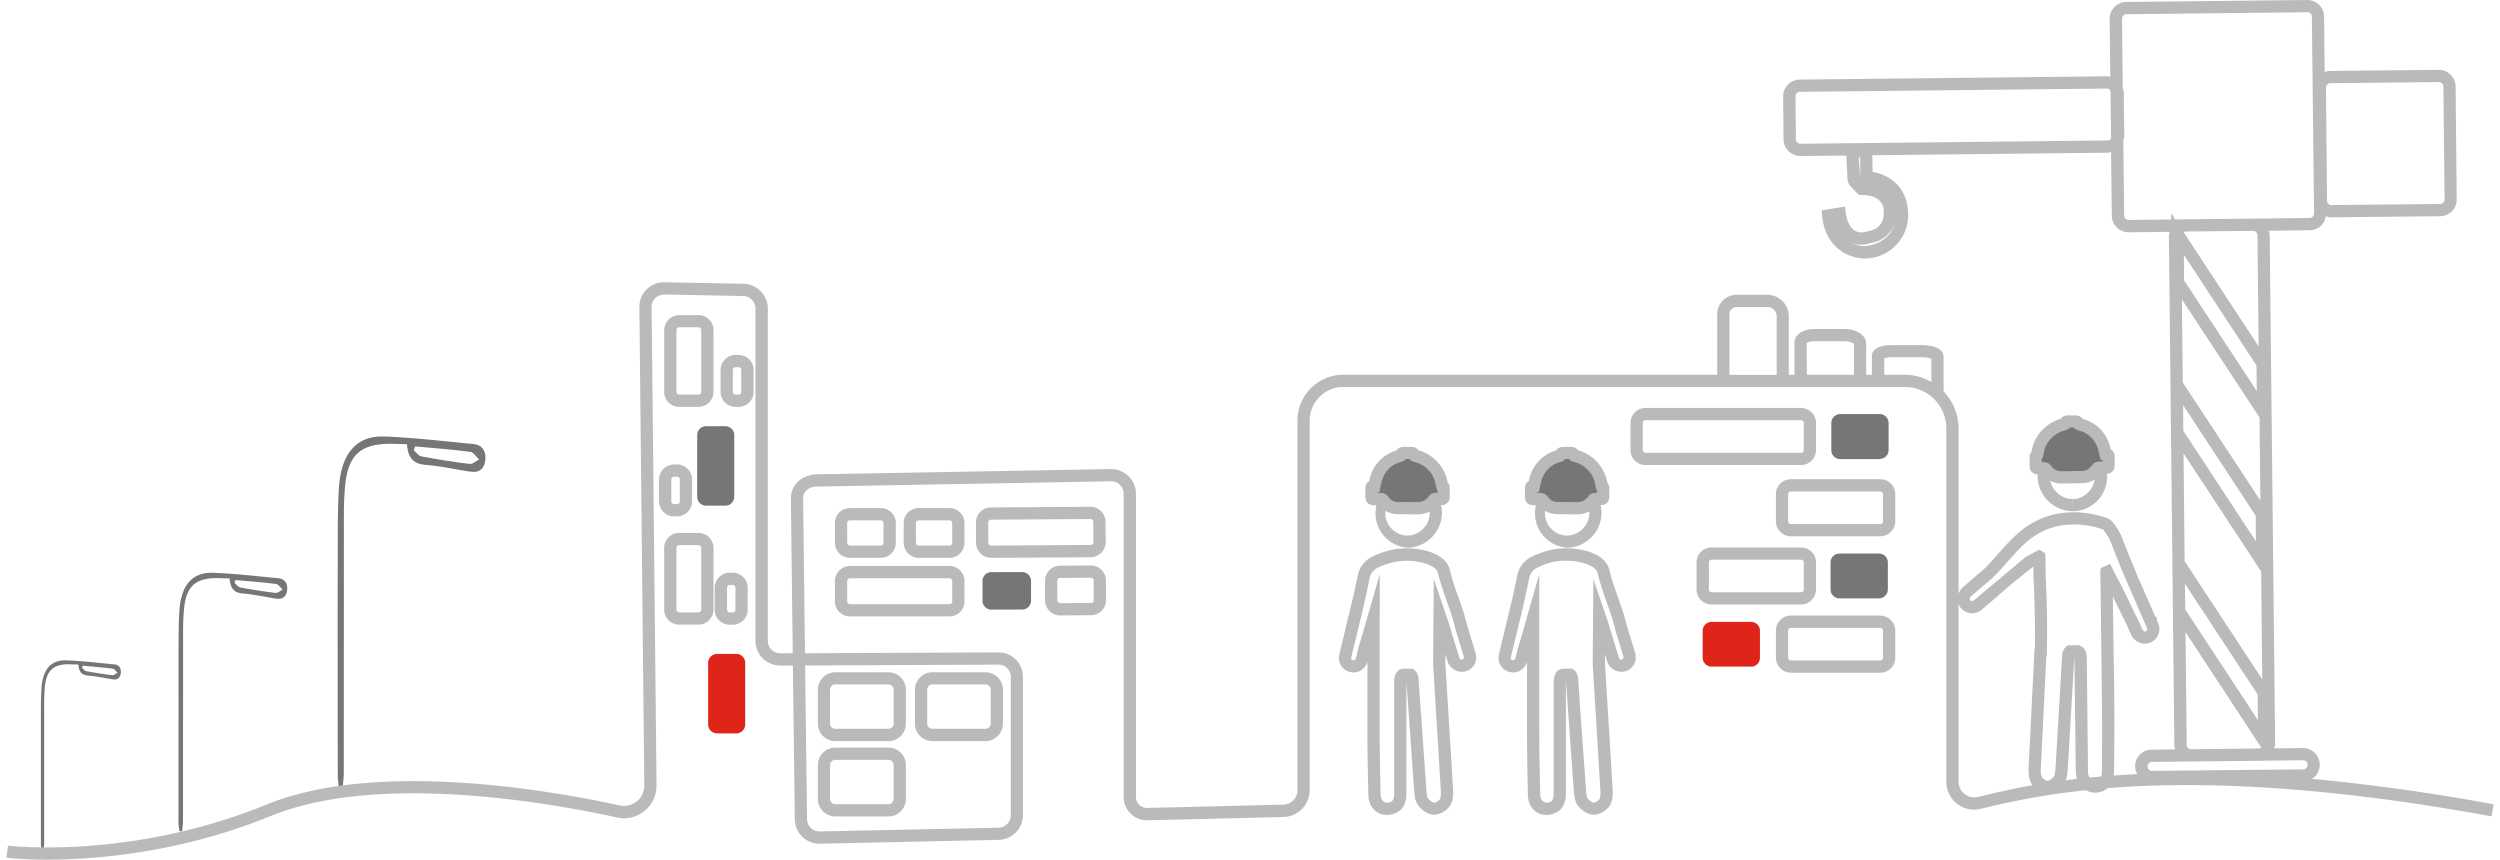<svg xmlns="http://www.w3.org/2000/svg" width="228.7" height="78.64" xml:space="preserve"><path fill="#767676" d="M66.35 46.26H64.6a.82.82 0 0 1-.82-.82v-5.63c0-.46.36-.82.81-.82h1.76c.46 0 .82.36.82.81v5.64c0 .45-.36.82-.82.82"/><path fill="#DF2419" d="M67.36 67.09H65.6a.82.82 0 0 1-.82-.82v-5.63c0-.45.37-.82.82-.82h1.76c.45 0 .81.37.81.81v5.64c0 .45-.36.82-.81.82"/><path fill="#767676" d="m90.68 52.34 2.82-.01c.45 0 .81.36.82.8v1.8c.01.46-.35.82-.8.83l-2.82.01a.82.82 0 0 1-.82-.8v-1.8c-.01-.46.35-.83.8-.83M37.23 40.63c.1 1.43.75 1.82 1.73 1.9 1.26.1 2.5.37 3.76.57.13.03.25.04.38.05.7.1 1.22-.22 1.3-1.11.08-.9-.41-1.36-1.09-1.42-2.7-.26-5.41-.58-8.13-.69-2.58-.1-3.98 1.56-4.18 4.74-.1 1.7-.1 3.4-.1 5.1-.02 7.06-.01 14.12 0 21.17 0 .38.07.75.1 1.13l.34-.01c.04-.45.11-.9.11-1.35l.01-23.72c0-.77.03-1.55.09-2.32.2-2.61 1.1-3.78 3.2-4.02.8-.1 1.63-.02 2.48-.02m.63.58.11-.37c1.69.15 3.38.28 5.06.5.28.03.53.45.8.7-.3.14-.6.43-.87.4a69.61 69.61 0 0 1-4.4-.69c-.26-.04-.47-.35-.7-.54M21 52.9c.06 1.06.55 1.35 1.27 1.4.93.08 1.85.28 2.77.43l.28.04c.51.06.9-.17.95-.83.06-.66-.3-.99-.8-1.04-1.99-.19-3.98-.43-5.98-.5-1.9-.08-2.93 1.14-3.08 3.48-.08 1.25-.07 2.5-.08 3.76v15.58c0 .28.06.55.09.83h.24c.03-.34.08-.67.08-1l.01-17.46c0-.57.02-1.14.07-1.7.14-1.93.8-2.79 2.35-2.97.6-.07 1.2-.01 1.83-.01m.46.42.08-.27c1.24.12 2.49.2 3.73.37.2.02.39.33.58.51-.21.1-.43.32-.64.3-1.08-.13-2.16-.3-3.24-.5-.18-.04-.34-.27-.51-.4M7.17 60.79c.05.77.4.98.94 1.02.68.05 1.36.2 2.04.31.06.02.13.02.2.03.38.05.66-.12.7-.6.05-.5-.22-.74-.58-.77-1.47-.14-2.94-.32-4.4-.37-1.4-.06-2.17.84-2.28 2.56-.05.92-.05 1.85-.05 2.77v11.47c0 .2.04.4.06.6h.18c.02-.24.06-.48.06-.73V64.23c0-.42.02-.84.05-1.26.11-1.41.6-2.05 1.74-2.18.43-.05.88 0 1.34 0m.34.3.06-.2c.92.1 1.83.16 2.74.28.16.02.3.24.44.38-.16.07-.32.23-.47.22-.8-.1-1.6-.23-2.4-.37-.13-.03-.24-.2-.37-.3M171.96 42h-3.61a.82.82 0 0 1-.82-.82V38.7c0-.45.37-.82.82-.82h3.6c.46 0 .82.37.82.82v2.47c0 .45-.37.81-.81.81M171.88 54.74h-3.6a.82.82 0 0 1-.82-.82v-2.47c0-.45.36-.81.81-.81h3.61c.45 0 .82.36.82.81v2.47c0 .45-.37.82-.82.82"/><path fill="#DF2419" d="M160.19 60.98h-3.61a.82.82 0 0 1-.82-.82V57.7c0-.45.37-.81.82-.81h3.6c.46 0 .82.36.82.81v2.47c0 .45-.36.82-.81.82"/><path fill="#BBBABB" d="M189.6 46.77a3.26 3.26 0 0 1-3.2-3.11 3.1 3.1 0 0 1 .9-2.25 3.17 3.17 0 1 1 2.32 5.36h-.03zm0-5.22c-.56 0-1.1.23-1.5.64-.39.4-.6.9-.58 1.44.03 1.1.98 2.02 2.07 2.02v.57l.02-.56c1.1-.01 2.03-.96 2.02-2.07 0-1.12-.91-2.04-2.03-2.04z"/><path fill="#767676" d="M186.23 42.66c0 .12.06.18.19.18h.58a.2.2 0 0 1 .14.06c.37.5.86.77 1.48.77.64 0 1.28 0 1.93-.03.54-.03.95-.3 1.27-.74.06-.08.11-.12.21-.11h.66c.16 0 .21-.06.21-.23v-.74c0-.19-.05-.23-.24-.23h-.04c-.06-.25-.1-.48-.17-.7a3 3 0 0 0-2.21-2.07c-.07-.02-.1-.04-.12-.11-.03-.1-.12-.16-.23-.16l-.74.01c-.1 0-.2.06-.22.16-.01.08-.06.09-.11.1-.8.2-1.44.64-1.92 1.32a3 3 0 0 0-.52 1.4c0 .06-.01.1-.07.13-.05.02-.08.1-.09.14l.01.85"/><path fill="#BBBABB" d="M188.61 44.23a2.3 2.3 0 0 1-1.8-.83h-.34c-.48 0-.79-.3-.8-.72v-.88c0-.16.06-.33.17-.46.09-.57.3-1.08.6-1.53a3.81 3.81 0 0 1 2.07-1.49c.14-.2.36-.31.62-.32h.64c.36 0 .62.12.77.32a3.54 3.54 0 0 1 2.55 2.8c.22.11.36.35.36.7l.01.74c0 .47-.3.78-.77.78h-.51c-.43.53-.98.83-1.61.86l-1.76.03h-.2zm-1.74-1.95h.15c.22 0 .45.12.58.3.26.36.58.53 1.01.53v.56-.56h.2l1.71-.03c.33-.02.6-.18.84-.5.17-.24.4-.35.66-.35h.32v-.14l-.19-.05-.13-.58-.1-.4c-.31-.9-.9-1.47-1.82-1.7a.71.71 0 0 1-.4-.25h-.35a.7.7 0 0 1-.4.25 2.7 2.7 0 0 0-1.6 1.1c-.22.33-.37.72-.42 1.15a.7.7 0 0 1-.15.38v.28h.09zM128.75 50.1a3.15 3.15 0 0 1-.04-6.28c.88 0 1.7.34 2.3.95.6.6.92 1.39.9 2.2a3.23 3.23 0 0 1-3.15 3.14h-.01zm0-5.16a2.03 2.03 0 0 0-2.02 2.03c0 1.1.93 2.02 2.02 2.02v.56-.56c1.1 0 2.03-.94 2.04-2.03a2.07 2.07 0 0 0-2.05-2.03z"/><path fill="#767676" d="M132.06 44.62c0-.05-.04-.12-.08-.14-.06-.03-.07-.07-.07-.12a3.22 3.22 0 0 0-2.45-2.67c-.06-.01-.1-.02-.11-.1-.03-.1-.11-.16-.22-.16h-.74c-.1 0-.19.06-.22.17-.01.07-.05.08-.12.1-1.1.3-1.81 1-2.16 2.08-.07.22-.1.45-.16.69h-.04c-.2.01-.23.05-.23.24v.73c0 .17.06.22.22.22h.64c.1-.01.16.03.22.1.31.43.73.7 1.27.72.63.02 1.27.01 1.9 0 .62 0 1.1-.26 1.46-.76a.19.19 0 0 1 .13-.07h.58c.13-.01.19-.06.19-.18v-.85"/><path fill="#BBBABB" d="m128.84 47.05-1.05-.01a2.14 2.14 0 0 1-1.61-.82h-.51c-.46 0-.77-.3-.77-.77v-.74c0-.33.12-.56.35-.69l.1-.41a3.5 3.5 0 0 1 2.4-2.4c.13-.2.37-.33.64-.33h.74c.27 0 .5.12.64.31a3.78 3.78 0 0 1 2.67 2.96c.11.12.18.29.18.45v.87c0 .42-.3.73-.73.73h-.4c-.44.55-1.05.84-1.77.85h-.88zm-2.54-1.95c.3 0 .52.11.69.34.24.31.5.47.83.48l1.02.01h.82c.47 0 .8-.17 1.05-.54.15-.19.37-.3.6-.3h.2v-.22l-.04-.01-.12-.41c-.06-.45-.2-.82-.43-1.15-.4-.56-.93-.9-1.6-1.06a.68.68 0 0 1-.39-.25h-.33c-.08.1-.2.2-.39.25-.91.25-1.5.8-1.79 1.72l-.1.41-.14.66h-.16v.07h.28zM143.34 50.1a3.15 3.15 0 0 1-.04-6.28c.88 0 1.7.34 2.3.95.6.6.92 1.39.91 2.2a3.23 3.23 0 0 1-3.15 3.14h-.02zm0-5.16a2.03 2.03 0 0 0-2.01 2.03c0 1.1.93 2.02 2.01 2.02v.56l.01-.56c1.1 0 2.03-.94 2.04-2.03.01-.52-.2-1.01-.58-1.4-.4-.4-.93-.63-1.47-.63z"/><g fill="#BBBABB"><path d="M63.9 28.83h-1.77c-.76 0-1.37.62-1.37 1.38v5.64c0 .76.61 1.37 1.37 1.37h1.76c.76 0 1.38-.61 1.38-1.37V30.2c0-.76-.62-1.38-1.38-1.38zm.25 7.02c0 .14-.12.25-.26.25h-1.76a.26.26 0 0 1-.25-.25V30.2c0-.14.11-.26.25-.26h1.76c.14 0 .26.12.26.26v5.64zM77.75 51.03h2.82c.76 0 1.38-.62 1.38-1.38v-1.8c0-.76-.62-1.37-1.38-1.37h-2.81c-.76 0-1.38.61-1.38 1.37v1.8c0 .76.62 1.38 1.38 1.38zm-.25-3.18c0-.14.11-.25.25-.25h2.82c.14 0 .25.11.25.25v1.8c0 .14-.11.26-.25.26h-2.81a.26.26 0 0 1-.26-.26v-1.8zM88.23 47.85c0-.76-.61-1.37-1.37-1.37h-2.82c-.76 0-1.37.61-1.37 1.37v1.8c0 .76.61 1.38 1.37 1.38h2.82c.76 0 1.37-.62 1.37-1.38v-1.8zm-1.12 1.8c0 .14-.11.26-.25.26h-2.82a.26.26 0 0 1-.25-.26v-1.8c0-.14.11-.25.25-.25h2.82c.14 0 .25.11.25.25v1.8zM76.38 55.02c0 .76.62 1.37 1.38 1.37h9.1c.76 0 1.37-.61 1.37-1.37v-1.86c0-.76-.61-1.38-1.37-1.38h-9.1c-.76 0-1.38.62-1.38 1.38v1.86zm1.12-1.86c0-.14.11-.26.25-.26h9.1c.15 0 .26.12.26.26v1.86c0 .14-.11.25-.25.25h-9.1a.26.26 0 0 1-.26-.25v-1.86zM67.56 32.47h-.26c-.76 0-1.38.62-1.38 1.37v2c0 .77.62 1.38 1.38 1.38h.26c.76 0 1.38-.61 1.38-1.37v-2c0-.77-.62-1.38-1.38-1.38zm.25 3.38c0 .14-.11.25-.25.25h-.27a.26.26 0 0 1-.25-.25v-2c0-.15.11-.26.25-.26h.27c.14 0 .25.11.25.25v2zM67.03 52.39h-.27c-.76 0-1.38.62-1.38 1.38v2c0 .76.62 1.38 1.38 1.38h.26c.76 0 1.38-.62 1.38-1.38v-2c0-.76-.62-1.38-1.38-1.38zm.25 3.38c0 .14-.11.25-.25.25h-.27a.26.26 0 0 1-.25-.25v-2c0-.15.11-.26.25-.26h.26c.15 0 .26.12.26.26v2zM61.93 47.24c.76 0 1.38-.62 1.38-1.37v-2c0-.77-.62-1.38-1.38-1.38h-.26c-.76 0-1.38.61-1.38 1.37v2c0 .77.62 1.38 1.38 1.38h.26zm-.52-1.37v-2c0-.15.11-.26.26-.26h.26c.14 0 .26.11.26.25v2c0 .15-.12.26-.26.26h-.26a.26.26 0 0 1-.26-.25zM63.9 48.75h-1.77c-.76 0-1.37.62-1.37 1.38v5.64c0 .76.61 1.37 1.37 1.37h1.76c.76 0 1.38-.61 1.38-1.37v-5.64c0-.76-.62-1.38-1.38-1.38zm.25 7.02c0 .14-.12.25-.26.25h-1.76a.26.26 0 0 1-.25-.25v-5.64c0-.14.11-.26.25-.26h1.76c.14 0 .26.12.26.26v5.64zM85.3 67.8h4.85c.88 0 1.6-.72 1.6-1.6v-3.1c0-.89-.72-1.6-1.6-1.6H85.3c-.88 0-1.6.71-1.6 1.6v3.1c0 .88.72 1.6 1.6 1.6zm-.48-4.7c0-.27.22-.49.48-.49h4.85c.26 0 .48.22.48.49v3.1c0 .26-.22.47-.48.47H85.3a.48.48 0 0 1-.48-.48v-3.1zM76.42 74.69h4.85c.88 0 1.6-.72 1.6-1.6v-3.1c0-.88-.72-1.6-1.6-1.6h-4.85c-.89 0-1.6.72-1.6 1.6v3.1c0 .88.71 1.6 1.6 1.6zm-.49-4.7c0-.27.22-.48.48-.48h4.85c.27 0 .49.21.49.48v3.1c0 .26-.22.48-.49.48h-4.85a.48.48 0 0 1-.48-.48v-3.1zM76.42 67.8h4.85c.88 0 1.6-.72 1.6-1.6v-3.1c0-.89-.72-1.6-1.6-1.6h-4.85c-.89 0-1.6.71-1.6 1.6v3.1c0 .88.71 1.6 1.6 1.6zm-.49-4.7c0-.27.22-.49.48-.49h4.85c.27 0 .49.22.49.49v3.1c0 .26-.22.47-.49.47h-4.85a.48.48 0 0 1-.48-.48v-3.1z"/><path d="M211.47 71.25c.1-.07.22-.12.3-.22a1.53 1.53 0 0 0-1.1-2.6l-2.62.03c.03-.14.08-.27.08-.42l-.5-46.53c0-.14-.05-.27-.1-.4l3.76-.05c.4 0 .8-.16 1.08-.46.22-.22.33-.51.39-.82.16.06.34.1.52.1l9.95-.1c.84 0 1.52-.7 1.51-1.55l-.1-10.33a1.54 1.54 0 0 0-1.56-1.51l-9.92.1c-.18 0-.34.05-.5.1l-.05-5.07c0-.84-.7-1.52-1.55-1.52l-16.55.18c-.85 0-1.52.7-1.52 1.55l.06 5.3c-.1-.01-.21-.05-.33-.05l-28.08.3c-.85.01-1.53.7-1.52 1.55l.04 3.93c.01.83.7 1.51 1.54 1.51l4.24-.04c-.01.08-.04.16-.03.24l.1 1.88c.02.29.14.56.34.76l.71.73h.23c1.87 0 2 1.1 2.02 1.26.2 1.77-1.11 2.01-1.48 2.06-.2.07-.4.1-.57.1-1.2 0-1.4-1.7-1.41-1.78l-.07-.58-2.14.34.05.53c.28 2.78 2.26 3.83 3.87 3.88h.04l.16-.01a3.96 3.96 0 0 0 3.78-4.34c-.15-2.44-1.96-3.36-3.24-3.58l-.01-1.32c0-.07-.03-.13-.04-.2l21.55-.23c.12 0 .22-.04.32-.06l.07 5.82c0 .84.7 1.52 1.53 1.52l3.77-.04c-.04.13-.08.26-.08.4l.3 28 .01 1.13.19 17.41c0 .14.05.28.09.4l-2.16.03a1.5 1.5 0 0 0-1.33 2.23l-2.15.13.03-.28a316.6 316.6 0 0 0-.04-11.11l-.07-4.98.37.75.93 1.89.36.82c.28.64.97 1 1.61.81a1.34 1.34 0 0 0 .88-1.83l-.15-.34.06-.13-.21-.21-1.35-3.1c-.04-.06-.07-.11-.06-.07l-.48-1.2c-.35-.85-.7-1.7-1.03-2.55a5.16 5.16 0 0 0-1.12-1.83l-.19-.12c-.38-.16-3.8-1.5-7.08.44-1.2.7-2.11 1.73-3 2.73-.42.48-.84.96-1.27 1.38l-1.98 1.7c-.2.17-.32.4-.4.62V39.2c0-1.32-.53-2.5-1.37-3.4v-3.17c0-.79-1.07-1.06-1.98-1.06h-2.8c-1.09 0-1.78.39-1.78.99v1.73h-.52v-2.84c0-.77-.85-1.35-1.98-1.35h-2.8c-1.01 0-1.78.53-1.78 1.24v2.95h-.52v-5.35c0-1.09-.89-1.97-1.97-1.97h-2.81c-.98 0-1.77.8-1.77 1.77v5.54h-34.2a4.2 4.2 0 0 0-4.2 4.2v33.8c0 .72-.58 1.32-1.3 1.33l-12.44.3c-.27 0-.54-.1-.73-.28a1 1 0 0 1-.3-.73V45.17c0-1.23-1-2.24-2.25-2.26l-26.93.48c-.65.02-1.31.24-1.77.7-.4.4-.63.94-.62 1.5l.17 14.17h-1.14a1.14 1.14 0 0 1-1.14-1.14v-30.4c0-1.22-1-2.24-2.23-2.26l-7.2-.14a2.25 2.25 0 0 0-2.32 2.29l.45 43.74c0 .57-.24 1.1-.68 1.46-.45.35-1.02.49-1.58.37-6.37-1.39-22.27-4.18-32.32-.07C11.94 78.68.84 77.38.73 77.36l-.14 1.11c.04 0 1.4.17 3.7.17 4.39 0 12.16-.6 20.5-4 9.76-3.98 25.39-1.23 31.65.14a2.97 2.97 0 0 0 3.62-2.94l-.45-43.74c0-.32.12-.61.34-.83.22-.22.53-.32.82-.33l7.22.14c.62.01 1.12.52 1.12 1.14v30.4a2.25 2.25 0 0 0 2.27 2.26h1.15l.18 14.06a2.25 2.25 0 0 0 2.31 2.24l16.34-.35a2.28 2.28 0 0 0 2.22-2.26V61.94a2.24 2.24 0 0 0-2.27-2.26l-17.67.08-.17-14.18c0-.34.15-.57.29-.7.23-.24.6-.39.97-.37l26.93-.48c.63 0 1.13.51 1.13 1.14v27.74a2.13 2.13 0 0 0 2.18 2.13l12.44-.3a2.46 2.46 0 0 0 2.4-2.45v-33.8c0-1.7 1.38-3.09 3.07-3.09h51.37c2.1 0 3.8 1.7 3.8 3.8v32.31a2.54 2.54 0 0 0 3.14 2.48c2.06-.49 5.15-1.23 9.64-1.7a1.74 1.74 0 0 0 1.9-.13l.03-.06c7.65-.61 18.87-.41 35.16 2.58l.2-1.1a185.26 185.26 0 0 0-16.65-2.33zm-43.28-50.2zm4.67.22c.23-.28.4-.61.5-.98-.2.85-.82 2-2.76 2.23-.31 0-1-.1-1.62-.54.34.24.76.4 1.28.4.28 0 .58-.05.78-.13.05 0 1.12-.11 1.82-.98zm-2.84-6.86h.15l.02 1.93-.16-1.93zM91.32 60.8a1.13 1.13 0 0 1 1.15 1.14v12.63c0 .63-.5 1.13-1.12 1.15L75 76.06c-.31 0-.6-.1-.83-.32-.22-.22-.34-.5-.34-.81l-.18-14.05 17.66-.08zm73.95-29.4c.04-.04.27-.18.67-.18h2.81c.51 0 .82.19.85.23v2.83h-4.31l-.02-2.87zm-7.06-2.66c0-.36.3-.65.66-.65h2.8c.47 0 .86.38.86.85v5.35h-4.32v-5.55zm14.16 5.54v-1.5c.12-.05.35-.1.65-.1h2.8c.42 0 .72.08.86.14v2.13a4.87 4.87 0 0 0-2.42-.67h-1.9zm7.93 20.28 2.01-1.73c.48-.46.92-.96 1.36-1.46.86-.98 1.68-1.9 2.72-2.51 2.65-1.57 5.5-.6 5.99-.42.31.35.58.8.8 1.36.32.87.67 1.73 1.03 2.59l2.2 5.07c.03.08.01.14 0 .18a.22.22 0 0 1-.15.12c-.1.03-.23-.06-.28-.18l-.38-.86c-.32-.62-.63-1.26-.93-1.9l-.66-1.34-.53-1-.45-.9-.85.39v.2h-.04l.1 8.02.05 4.46c.02 2 .01 4-.01 5.99 0 .15-.03.28-.07.39l-1.07.1a1.2 1.2 0 0 1-.13-.62l-.11-10.13c0-.36 0-1.01-.52-1.26l-.16-.1-1.06.02-.16.13c-.35.3-.36.75-.37 1.06l-.24 4.09-.35 5.92c-.02.25-.04.63-.14.77-.17.24-.44.4-.54.42-.13.02-.41-.13-.54-.3-.08-.09-.15-.36-.13-.73l.48-9.81.03-.53h.04a92.39 92.39 0 0 0-.1-7.27l-.02-1.89-.04-.3-.53-.32-1.24.67-4.75 3.98a.22.22 0 0 1-.19.05.23.23 0 0 1-.16-.12c-.04-.09 0-.22.1-.3zm9.69 16.69-1.02.13c.14-.35.17-.74.19-1.07l.35-5.93.23-3.93.01-.2v-.1h.02v.35l.12 10.02c0 .27.03.51.1.73zm-9.05 1.66c-.43.1-.88 0-1.22-.27a1.42 1.42 0 0 1-.55-1.13V55.22l.05.16a1.35 1.35 0 0 0 2.07.4l2.65-2.29 2.02-1.63.05-.03.01 1.01.03.44c0 .05.17 4.02.1 6.08h-.04l-.05 1.17-.49 9.81c-.01.36.01 1.04.37 1.49-2.1.38-3.74.77-5 1.08zm18.77-35.85 6.64 10.12.02 2.34-6.64-10.11-.02-2.35zm-.03-2.07-.08-7.6 7.1 10.8.08 7.6-7.1-10.8zm.1-11.68 6.64 10.12.03 2.34-6.65-10.12-.02-2.34zm6.73-1.78.11 10.16-6.85-10.43c.06-.03.1-.07.18-.08l6.15-.06c.22 0 .41.18.41.4zm6.67-13.92 9.93-.1c.22 0 .41.18.41.4l.11 10.33c0 .23-.18.42-.4.42l-9.93.1v.57-.56a.41.41 0 0 1-.42-.41l-.1-10.33c-.01-.23.17-.41.4-.42zm-20.38 5.24-28.09.3v.56-.56a.41.41 0 0 1-.42-.4l-.04-3.94c0-.22.18-.41.4-.41l28.1-.3c.14 0 .25.08.32.19l.05 4.36c-.07.11-.18.2-.32.2zm1.93 7.83v-.56a.41.41 0 0 1-.41-.4l-.08-6.86c.05-.14.09-.28.09-.44l-.05-3.93c0-.15-.05-.3-.09-.43l-.07-6.34c0-.23.18-.42.4-.42l16.57-.18c.23 0 .4.18.4.4l.2 18a.41.41 0 0 1-.4.42l-5.2.06-6.16.06-.94.02-.37-.58v.58l-3.89.04v.56zm5.02 20.8 7.1 10.8.1 9.86-7.1-10.8-.1-9.86zm.13 11.93 6.65 10.12.02 2.34-6.64-10.11-.03-2.35zm.16 14.72-.11-10.3 6.92 10.54a.4.4 0 0 1-.24.1l-6.16.07a.41.41 0 0 1-.41-.4zm-3.58 1.98c0-.22.18-.4.4-.41l3.59-.04 6.17-.06 1.02-.02.07.1v-.1l2.98-.03a.41.41 0 0 1 0 .83l-13.81.14v.23-.23a.41.41 0 0 1-.42-.4z"/><path d="m99.78 51.73-2.81.02c-.76 0-1.37.62-1.37 1.38v1.8c.01.75.63 1.37 1.38 1.37l2.83-.02c.76 0 1.37-.63 1.37-1.38l-.01-1.8c0-.76-.63-1.37-1.39-1.37zm.02 3.43-2.81.02v.56-.56a.26.26 0 0 1-.26-.26l-.01-1.8c0-.14.11-.25.26-.25l2.8-.02c.15 0 .27.11.27.26v1.8c0 .14-.1.25-.25.25zM101.15 49.59l-.02-1.86c0-.75-.62-1.37-1.38-1.37l-9.1.06c-.76 0-1.37.62-1.37 1.38l.01 1.85c0 .76.62 1.38 1.38 1.38l9.1-.05c.76-.01 1.38-.63 1.38-1.4zm-10.48.32v.56-.56a.26.26 0 0 1-.26-.26l-.01-1.85c0-.15.11-.26.26-.26l9.1-.06c.14 0 .25.12.25.26l.02 1.85c0 .15-.12.26-.26.26l-9.1.06zM166.13 41.18V38.7c0-.76-.62-1.38-1.38-1.38h-14.22c-.76 0-1.37.62-1.37 1.38v2.47c0 .76.61 1.37 1.37 1.37h14.22c.76 0 1.38-.61 1.38-1.37zm-15.85 0V38.7c0-.14.11-.26.25-.26h14.22c.14 0 .26.12.26.26v2.47c0 .14-.12.25-.26.25h-14.22a.26.26 0 0 1-.25-.25zM172.01 43.84h-8.17c-.76 0-1.38.61-1.38 1.37v2.47c0 .76.62 1.38 1.38 1.38H172c.76 0 1.38-.62 1.38-1.38v-2.47c0-.76-.62-1.37-1.38-1.37zm.25 3.84c0 .14-.1.26-.25.26h-8.17a.26.26 0 0 1-.26-.26v-2.47c0-.14.11-.25.26-.25H172c.14 0 .26.11.26.25v2.47zM166.13 53.92v-2.47c0-.76-.62-1.37-1.38-1.37h-8.17c-.76 0-1.38.61-1.38 1.37v2.47c0 .76.62 1.38 1.38 1.38h8.17c.76 0 1.38-.62 1.38-1.38zm-9.8 0v-2.47c0-.14.1-.25.25-.25h8.17c.14 0 .26.11.26.25v2.47c0 .14-.12.26-.26.26h-8.17a.26.26 0 0 1-.26-.26zM172.01 56.31h-8.17c-.76 0-1.38.62-1.38 1.38v2.47c0 .76.62 1.38 1.38 1.38H172c.76 0 1.38-.62 1.38-1.38V57.7c0-.76-.62-1.38-1.38-1.38zm.25 3.85c0 .14-.1.26-.25.26h-8.17a.26.26 0 0 1-.26-.26V57.7c0-.14.11-.26.26-.26H172c.14 0 .26.12.26.26v2.47zM134.23 57.27c-.23-.98-.53-1.84-.82-2.66-.3-.81-.56-1.59-.78-2.48-.45-1.83-3.53-2.2-5.2-1.85-.74.15-1.42.39-2 .7a2.4 2.4 0 0 0-1.22 1.66l-.41 1.9-1.28 5.33c-.09.38-.01.79.22 1.1.23.32.59.52 1.08.55.57 0 1.1-.4 1.28-.96v.61h-.01v5.61c0 1.99.04 3.97.09 5.95.02 1.07.72 1.82 1.69 1.82.15 0 .31-.02.47-.06.88-.21 1.32-.86 1.32-1.93V62.5c0-.07 0-.16-.02-.22h.02v.1l.26 3.62.45 6.35c.03.42.07.93.36 1.32.29.4.83.83 1.45.86.56 0 1.13-.37 1.4-.73.36-.45.37-1.12.35-1.48-.2-3.46-.4-6.6-.61-10.03l-.1-1.6v-.85l.21.68c.25.8 1.25 1.19 1.98.75.52-.3.76-.94.57-1.55l-.75-2.46zm-.52 3.09a.22.22 0 0 1-.2-.15l-1.02-3.35-1.33-3.9-.06 7.77.1 1.64.61 10.03c.02.36-.04.64-.1.73-.13.15-.4.3-.54.3-.1-.01-.37-.18-.54-.4-.1-.14-.12-.5-.14-.77-.16-2.1-.3-4.21-.45-6.32l-.25-3.44v-.14c-.01-.31-.03-.78-.4-1.07l-.16-.12h-.87l-.25.06c-.59.29-.58.94-.57 1.4v9.94c0 .67-.2.77-.46.83-.64.15-.78-.45-.78-.7-.05-1.97-.08-3.94-.09-5.92V62.3l.01-9.77-1.33 4.62-.64 2.18-.21.88c-.03.11-.13.2-.23.2a.21.21 0 0 1-.16-.08.22.22 0 0 1-.04-.19l.96-3.94.32-1.4.41-1.93c.08-.39.32-.71.65-.89a6.21 6.21 0 0 1 2.66-.68c1.5 0 2.78.48 2.93 1.1.23.95.53 1.79.81 2.6.3.83.58 1.62.8 2.57l.76 2.5c.03.1 0 .22-.2.3zM148.83 57.27c-.23-.98-.54-1.84-.83-2.67-.29-.8-.56-1.58-.78-2.47-.45-1.83-3.52-2.2-5.2-1.85-.73.15-1.4.39-2 .7-.63.34-1.07.94-1.22 1.66l-.4 1.9-1.28 5.33c-.1.38-.02.78.22 1.1.23.32.59.52 1.08.55.57 0 1.1-.4 1.27-.96v6.22c0 1.99.04 3.97.08 5.95.03 1.07.72 1.82 1.7 1.82.15 0 .3-.02.47-.06.87-.22 1.31-.86 1.31-1.93V62.5l-.01-.22h.02v.11l.26 3.6c.14 2.12.3 4.23.45 6.34.03.42.07.94.36 1.34.29.4.83.83 1.44.86.56 0 1.14-.37 1.42-.73.34-.45.36-1.12.34-1.48-.2-3.46-.4-6.59-.61-10.02l-.1-1.6v-.86l.21.68c.24.8 1.25 1.19 1.97.75.53-.3.76-.95.58-1.55l-.75-2.46zm-.52 3.09a.21.21 0 0 1-.2-.15l-1.03-3.37-1.32-3.88-.06 7.77.1 1.65.61 10.02c.02.37-.04.64-.11.73-.12.15-.4.3-.53.3-.1-.01-.37-.18-.54-.4-.1-.15-.12-.5-.14-.77l-.46-6.33-.24-3.56c-.01-.32-.03-.8-.41-1.08l-.15-.12h-.87l-.25.06c-.6.29-.58.95-.58 1.4v9.94c0 .67-.2.77-.45.83-.63.15-.78-.45-.78-.7-.05-1.97-.08-3.94-.09-5.92V52.52l-1.32 4.62c-.2.72-.41 1.43-.64 2.18l-.21.88c-.03.11-.13.2-.23.2a.22.22 0 0 1-.17-.08.22.22 0 0 1-.03-.18l.96-3.95.32-1.4.41-1.93c.08-.39.32-.71.65-.89a6.3 6.3 0 0 1 1.7-.6c.28-.05.6-.08.96-.08 1.49 0 2.77.49 2.93 1.1.23.95.52 1.78.8 2.59.3.84.59 1.63.81 2.58l.76 2.5c.03.1 0 .22-.2.3z"/></g><path fill="#767676" d="M146.66 44.62c0-.05-.04-.12-.08-.14-.07-.03-.07-.07-.08-.12-.06-.5-.24-.97-.53-1.39a3.22 3.22 0 0 0-1.91-1.28c-.06-.01-.1-.02-.12-.1-.02-.1-.1-.16-.22-.16H143c-.1 0-.2.06-.22.17-.02.07-.06.08-.12.1-1.1.3-1.82 1-2.17 2.08-.07.22-.1.45-.15.69h-.05c-.19.01-.23.05-.23.24v.73c0 .17.06.22.22.22h.65c.1-.01.15.03.21.1.32.43.73.7 1.27.72.64.02 1.27.01 1.9 0 .62 0 1.1-.26 1.46-.76a.19.19 0 0 1 .14-.07h.58c.12-.01.19-.06.19-.18l-.01-.85"/><path fill="#BBBABB" d="m143.44 47.05-1.06-.01a2.14 2.14 0 0 1-1.6-.82h-.51c-.47 0-.77-.3-.77-.77v-.74c0-.33.12-.56.35-.69l.1-.41a3.5 3.5 0 0 1 2.39-2.4c.14-.2.37-.33.64-.33h.75c.26 0 .5.12.63.31a3.78 3.78 0 0 1 2.68 2.96c.1.12.18.29.18.45v.87c0 .42-.3.73-.73.73h-.4c-.44.55-1.06.84-1.77.85h-.88zm-2.54-1.95c.3 0 .52.11.69.34.23.31.5.47.83.48l1.02.01h.81c.48 0 .8-.17 1.06-.54.14-.19.37-.3.59-.3h.2v-.22l-.03-.01-.12-.41c-.06-.45-.2-.82-.44-1.15-.4-.56-.92-.9-1.58-1.06a.67.67 0 0 1-.4-.25H143.19c-.08.1-.2.2-.38.25-.91.25-1.5.8-1.8 1.72l-.1.41-.13.66h-.16v.07h.28z"/></svg>